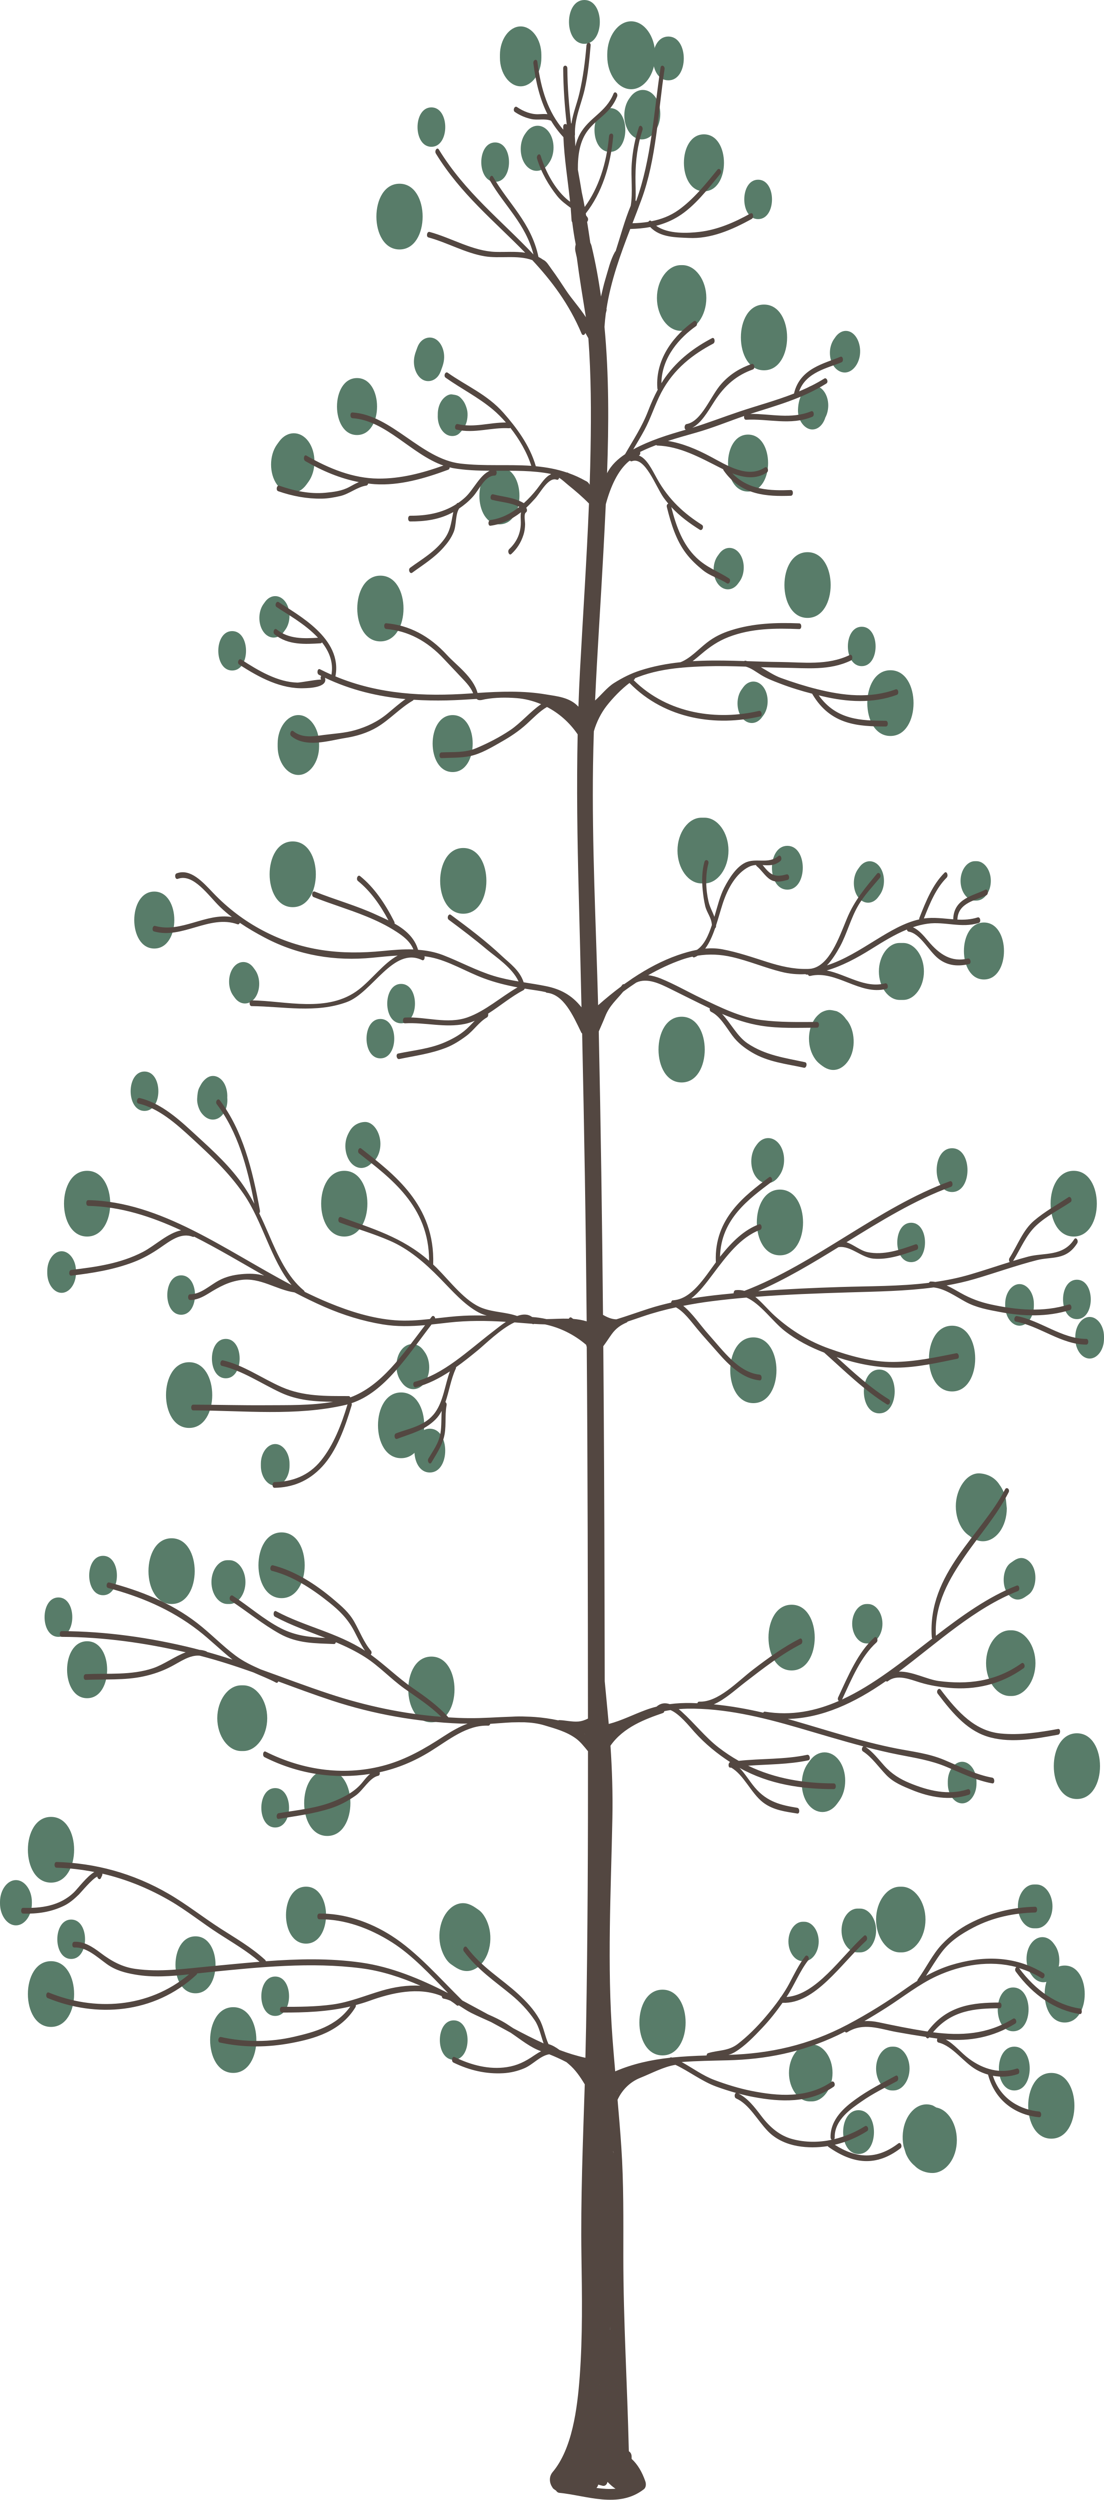 <?xml version="1.0" encoding="UTF-8"?> <svg xmlns="http://www.w3.org/2000/svg" id="_Слой_1" viewBox="0 0 346.33 783.71"><defs><style>.cls-1{fill:#534741;}.cls-2{fill:#587c69;}</style></defs><g><path class="cls-2" d="m125.33,78.2c9.67,0,9.67-20.61,0-20.61s-9.67,20.61,0,20.61h0Z"></path><path class="cls-2" d="m119.33,201.06c9.67,0,9.67-20.61,0-20.61s-9.67,20.61,0,20.61h0Z"></path><path class="cls-2" d="m253.33,193.7c9.67,0,9.67-20.61,0-20.61s-9.67,20.61,0,20.61h0Z"></path><path class="cls-2" d="m279.33,230.71c9.67,0,9.67-20.61,0-20.61s-9.67,20.61,0,20.61h0Z"></path><path class="cls-2" d="m91.83,284.37c9.67,0,9.67-20.61,0-20.61s-9.67,20.61,0,20.61h0Z"></path><path class="cls-2" d="m108,387.62c9.67,0,9.67-20.61,0-20.61s-9.67,20.61,0,20.61h0Z"></path><path class="cls-2" d="m125.83,457.1c9.67,0,9.67-20.61,0-20.61s-9.67,20.61,0,20.61h0Z"></path><path class="cls-2" d="m298.67,436.18c9.67,0,9.67-20.61,0-20.61s-9.67,20.61,0,20.61h0Z"></path><path class="cls-2" d="m53.83,502.81c9.67,0,9.67-20.61,0-20.61s-9.67,20.61,0,20.61h0Z"></path><path class="cls-2" d="m16,590.15c9.67,0,9.67-20.61,0-20.61s-9.67,20.61,0,20.61h0Z"></path><path class="cls-2" d="m102.67,575.52c9.67,0,9.67-20.61,0-20.61s-9.67,20.61,0,20.61h0Z"></path><path class="cls-2" d="m282.33,612.02h.5c4.09,0,7.5-4.69,7.5-10.3s-3.41-10.3-7.5-10.3h-.5c-4.09,0-7.5,4.69-7.5,10.3s3.41,10.3,7.5,10.3h0Z"></path><path class="cls-2" d="m73.17,649.8c9.67,0,9.67-20.61,0-20.61s-9.67,20.61,0,20.61h0Z"></path><path class="cls-2" d="m16,635.38c9.67,0,9.67-20.61,0-20.61s-9.67,20.61,0,20.61h0Z"></path><path class="cls-2" d="m135.33,539.9c9.67,0,9.67-20.61,0-20.61s-9.67,20.61,0,20.61h0Z"></path><path class="cls-2" d="m337.83,563.94c9.67,0,9.67-20.61,0-20.61s-9.67,20.61,0,20.61h0Z"></path><path class="cls-2" d="m313.64,465.56c-1.53-2.51-4.02-3.56-6.3-3.7-4.09-.25-7.5,4.88-7.5,10.3,0,2.72.8,5.36,2.2,7.29s3.28,2.89,5.3,3.02c.05,0,.1,0,.15,0-.66-.12-1.33-.25-1.99-.37.1.01.19.04.28.08-.6-.35-1.19-.69-1.79-1.04.14.08.25.17.36.29-.51-.54-1.01-1.07-1.52-1.61.08.09.15.19.21.3,1.22,2,3.47,3.02,5.3,3.02,1.98,0,3.9-1.09,5.3-3.02s2.2-4.56,2.2-7.29l-.27-2.74c-.36-1.75-1-3.26-1.93-4.55h0Z"></path><path class="cls-2" d="m236.33,439.84c9.67,0,9.67-20.61,0-20.61s-9.67,20.61,0,20.61h0Z"></path><path class="cls-2" d="m244.67,393.51c9.67,0,9.67-20.61,0-20.61s-9.67,20.61,0,20.61h0Z"></path><path class="cls-2" d="m213.83,339.32c9.67,0,9.67-20.61,0-20.61s-9.67,20.61,0,20.61h0Z"></path><path class="cls-2" d="m221.03,256.32h-1c-4.09,0-7.5,4.69-7.5,10.3s3.41,10.3,7.5,10.3h1c4.09,0,7.5-4.69,7.5-10.3s-3.41-10.3-7.5-10.3h0Z"></path><path class="cls-2" d="m214.08,83.11h-.5c-4.09,0-7.5,4.69-7.5,10.3s3.41,10.3,7.5,10.3h.5c4.09,0,7.5-4.69,7.5-10.3s-3.41-10.3-7.5-10.3h0Z"></path><path class="cls-2" d="m190.5,16.98v.69c0,5.62,3.41,10.3,7.5,10.3s7.5-4.69,7.5-10.3v-.69c0-5.62-3.41-10.3-7.5-10.3s-7.5,4.69-7.5,10.3h0Z"></path><path class="cls-2" d="m239.67,116.08c9.67,0,9.67-20.61,0-20.61s-9.67,20.61,0,20.61h0Z"></path><path class="cls-2" d="m27.33,387.62c9.67,0,9.67-20.61,0-20.61s-9.67,20.61,0,20.61h0Z"></path><path class="cls-2" d="m336.83,387.62c9.67,0,9.67-20.61,0-20.61s-9.67,20.61,0,20.61h0Z"></path><path class="cls-2" d="m316.83,531.65h.5c4.09,0,7.5-4.69,7.5-10.3s-3.41-10.3-7.5-10.3h-.5c-4.09,0-7.5,4.69-7.5,10.3s3.41,10.3,7.5,10.3h0Z"></path><path class="cls-2" d="m248.33,523.64c9.67,0,9.67-20.61,0-20.61s-9.67,20.61,0,20.61h0Z"></path><path class="cls-2" d="m207.83,644.31c9.67,0,9.67-20.61,0-20.61s-9.67,20.61,0,20.61h0Z"></path><path class="cls-2" d="m150.12,598.67c-.33-.23-.67-.46-1-.69-1.85-1.27-3.74-1.81-5.78-1.04-1.87.71-3.5,2.43-4.48,4.74-1.01,2.38-1.29,5.28-.76,7.94.49,2.43,1.76,5,3.45,6.16.33.23.67.46,1,.69,1.85,1.27,3.74,1.81,5.78,1.04,1.87-.71,3.5-2.43,4.48-4.74,1.01-2.38,1.29-5.28.76-7.94-.49-2.43-1.76-5-3.45-6.16h0Z"></path><path class="cls-2" d="m286.88,678.85c1.56,1.65,3.86,2.38,5.79,2.32,4.09-.12,7.5-4.6,7.5-10.3s-3.41-10.42-7.5-10.3c-.21,0-.42,0-.63-.05.66.12,1.33.25,1.99.37-.2-.05-.39-.12-.58-.22l1.79,1.04c-.29-.17-.54-.39-.79-.65l-1.79-1.04c-1.33-.49-2.66-.49-3.99,0-1.87.71-3.5,2.43-4.48,4.74-1.01,2.38-1.29,5.28-.76,7.94.25.82.5,1.64.76,2.46.67,1.55,1.56,2.78,2.69,3.7h0Z"></path><path class="cls-2" d="m329.8,670.41c9.67,0,9.67-20.61,0-20.61s-9.67,20.61,0,20.61h0Z"></path><path class="cls-2" d="m76.33,528.3h-.67c-4.09,0-7.5,4.69-7.5,10.3s3.41,10.3,7.5,10.3h.67c4.09,0,7.5-4.69,7.5-10.3s-3.41-10.3-7.5-10.3h0Z"></path><path class="cls-2" d="m88.33,500.97c9.67,0,9.67-20.61,0-20.61s-9.67,20.61,0,20.61h0Z"></path><path class="cls-2" d="m59.33,447.62c9.67,0,9.67-20.61,0-20.61s-9.67,20.61,0,20.61h0Z"></path><path class="cls-2" d="m145.33,286.43c9.67,0,9.67-20.61,0-20.61s-9.67,20.61,0,20.61h0Z"></path><path class="cls-2" d="m142,242.02c8.38,0,8.38-17.86,0-17.86s-8.38,17.86,0,17.86h0Z"></path><path class="cls-2" d="m48.4,297.34c8.38,0,8.38-17.86,0-17.86s-8.38,17.86,0,17.86h0Z"></path><path class="cls-2" d="m119.33,331.77c5.8,0,5.8-12.36,0-12.36s-5.8,12.36,0,12.36h0Z"></path><path class="cls-2" d="m264.61,318.79c-.32-.23-.66-.44-.96-.74.44.47.88.93,1.32,1.4-.02-.03-.05-.05-.07-.09l1.02,1.81s-.01-.02-.02-.04c.22.71.44,1.42.66,2.13,0-.01,0-.02,0-.03v4.75s0-.02,0-.03c-1,1.78-1.99,3.56-2.99,5.34,0,0,.01-.01.02-.02l-1.55.9h.04c-.58.09-1.15.2-1.73.31.07,0,.14,0,.21.01l-1.73-.32s.07.01.11.02c.58.11,1.15.21,1.73.32,1.17,0,2.27-.41,3.28-1.22,1.45-1.17,2.54-3.1,2.99-5.34.46-2.3.22-4.82-.66-6.88l-1.02-1.81c-.81-1.11-1.77-1.87-2.87-2.3-.66-.13-1.33-.32-2-.36-.99-.05-2.56.46-3.39,1.26-.98.79-1.75,1.86-2.33,3.2-.58,1.37-.89,2.94-.89,4.53,0,2.41.71,4.67,1.93,6.38.71,1,1.48,1.6,2.34,2.22,1.57,1.13,3.27,1.56,5.01.9,1.62-.61,3.03-2.11,3.88-4.1,1.73-4.05.8-9.96-2.33-12.22h0Z"></path><path class="cls-2" d="m283.33,313.45h.01c3.54,0,6.5-4.06,6.5-8.93s-2.96-8.93-6.5-8.93h-1.13c-3.54,0-6.5,4.06-6.5,8.93s2.96,8.93,6.5,8.93h.45c3.54,0,6.5-4.06,6.5-8.93s-2.96-8.93-6.5-8.93h-.45c-3.54,0-6.5,4.06-6.5,8.93s2.96,8.93,6.5,8.93h1.13c3.54,0,6.5-4.06,6.5-8.93s-2.96-8.93-6.5-8.93h-.01c-3.54,0-6.5,4.06-6.5,8.93s2.96,8.93,6.5,8.93h0Z"></path><path class="cls-2" d="m308.67,307.04c8.38,0,8.38-17.86,0-17.86s-8.38,17.86,0,17.86h0Z"></path><path class="cls-2" d="m100.1,234v-.92c0-4.87-2.96-8.93-6.5-8.93s-6.5,4.06-6.5,8.93v.92c0,4.87,2.96,8.93,6.5,8.93s6.5-4.06,6.5-8.93h0Z"></path><path class="cls-2" d="m96.1,151.94c.22-.31.44-.61.67-.92,2.5-3.44,2.5-9.19,0-12.63s-6.69-3.44-9.19,0c-.22.31-.44.61-.67.92-2.5,3.44-2.5,9.19,0,12.63,2.5,3.44,6.69,3.44,9.19,0h0Z"></path><path class="cls-2" d="m156.67,164.37c8.38,0,8.38-17.86,0-17.86s-8.38,17.86,0,17.86h0Z"></path><path class="cls-2" d="m112,136.37c8.38,0,8.38-17.86,0-17.86s-8.38,17.86,0,17.86h0Z"></path><path class="cls-2" d="m234.67,154.09c8.38,0,8.38-17.86,0-17.86s-8.38,17.86,0,17.86h0Z"></path><path class="cls-2" d="m220.83,59.97c8.38,0,8.38-17.86,0-17.86s-8.38,17.86,0,17.86h0Z"></path><path class="cls-2" d="m156.83,17.21v.92c0,4.87,2.96,8.93,6.5,8.93s6.5-4.06,6.5-8.93v-.92c0-4.87-2.96-8.93-6.5-8.93s-6.5,4.06-6.5,8.93h0Z"></path><path class="cls-2" d="m61.33,624.84c8.38,0,8.38-17.86,0-17.86s-8.38,17.86,0,17.86h0Z"></path><path class="cls-2" d="m96,609.27c8.38,0,8.38-17.86,0-17.86s-8.38,17.86,0,17.86h0Z"></path><path class="cls-2" d="m27.33,532.34c8.38,0,8.38-17.86,0-17.86s-8.38,17.86,0,17.86h0Z"></path><path class="cls-2" d="m262.6,565.44c.22-.31.44-.61.67-.92,2.5-3.44,2.5-9.19,0-12.63s-6.69-3.44-9.19,0c-.22.31-.44.61-.67.92-2.5,3.44-2.5,9.19,0,12.63,2.5,3.44,6.69,3.44,9.19,0h0Z"></path><path class="cls-2" d="m254,658.73h.67c3.54,0,6.5-4.06,6.5-8.93s-2.96-8.93-6.5-8.93h-.67c-3.54,0-6.5,4.06-6.5,8.93s2.96,8.93,6.5,8.93h0Z"></path><path class="cls-2" d="m334,634c8.38,0,8.38-17.86,0-17.86s-8.38,17.86,0,17.86h0Z"></path><path class="cls-2" d="m252.15,122.7c-1.22,1.41-1.75,3.63-1.82,5.75-.11,3.37,2.13,6.18,4.5,6.18,2.54,0,4.39-2.82,4.5-6.18,0-.07,0-.14,0-.21-.05.55-.11,1.1-.16,1.64,0-.13.03-.26.06-.38l-.45,1.48c.06-.19.12-.34.21-.5-.23.42-.47.83-.7,1.25.07-.11.14-.2.22-.28.87-1.01,1.32-2.86,1.32-4.37,0-1.63-.48-3.22-1.32-4.37s-1.99-1.81-3.18-1.81c-1.28,0-2.24.72-3.18,1.81h0Z"></path><path class="cls-2" d="m144.1,135.85c.9-.94,1.19-1.27,1.86-2.5.68-1.26.92-3.53.54-4.97-.45-1.7-1.01-2.73-2.09-3.77-.79-.77-1.65-.82-2.58-.97-1.12-.18-2.42.77-3.18,1.81-.84,1.15-1.32,2.74-1.32,4.37s.48,3.22,1.32,4.37c.3.32.61.64.91.97.7.56,1.46.84,2.27.84.05,0,.1.02.14.02-.4-.07-.8-.15-1.2-.22.03.01.07.03.1.04-.36-.21-.72-.42-1.07-.62.02.02.04.04.06.06-.69-1.23-1.38-2.46-2.07-3.69,0,.03.01.05.02.08v-3.29l-.02.09c.15-.49.3-.98.45-1.48-.02.04-.04.08-.06.11.23-.42.47-.83.7-1.25-.03.04-.07.09-.1.13.3-.32.61-.64.91-.97-.05.05-.1.1-.14.15-.3.32-.61.64-.91.97-.56.77-.94,1.68-1.16,2.73-.32,1.6-.16,3.34.45,4.76.59,1.38,1.56,2.42,2.69,2.84,1.05.4,2.56.32,3.47-.62h0Z"></path><path class="cls-2" d="m155.33,57.01c5.8,0,5.8-12.36,0-12.36s-5.8,12.36,0,12.36h0Z"></path><path class="cls-2" d="m135.33,46.02c5.8,0,5.8-12.36,0-12.36s-5.8,12.36,0,12.36h0Z"></path><path class="cls-2" d="m239.02,224.86c.17-.23.33-.46.5-.69,1.73-2.38,1.73-6.36,0-8.74s-4.63-2.38-6.36,0c-.17.23-.33.46-.5.69-1.73,2.38-1.73,6.36,0,8.74s4.63,2.38,6.36,0h0Z"></path><path class="cls-2" d="m269.65,271.76c-.17.23-.33.46-.5.69-1.73,2.38-1.73,6.36,0,8.74,1.73,2.38,4.63,2.38,6.36,0,.17-.23.33-.46.5-.69,1.73-2.38,1.73-6.36,0-8.74-1.73-2.38-4.63-2.38-6.36,0h0Z"></path><path class="cls-2" d="m305.83,282.31h.5c2.45,0,4.5-2.81,4.5-6.18s-2.05-6.18-4.5-6.18h-.5c-2.45,0-4.5,2.81-4.5,6.18s2.05,6.18,4.5,6.18h0Z"></path><path class="cls-2" d="m81.83,458.84v.69c0,3.37,2.05,6.18,4.5,6.18s4.5-2.81,4.5-6.18v-.69c0-3.37-2.05-6.18-4.5-6.18s-4.5,2.81-4.5,6.18h0Z"></path><path class="cls-2" d="m63.65,339.07c-.44.52-.75,1.17-1.1,1.81-.54.99-.62,2.31-.7,3.47-.12,1.55.56,3.54,1.37,4.57.71.9,1.47,1.54,2.42,1.86,2.38.79,4.87-1,5.54-4.32.64-3.17-.76-6.81-3.14-7.6-.09-.02-.18-.06-.27-.11l1.07.62s-.06-.05-.09-.07c.3.32.61.64.91.97-.02-.03-.04-.06-.07-.08.23.42.47.83.7,1.25-.01-.03-.03-.06-.04-.09.15.49.3.98.45,1.48,0-.03-.01-.07-.02-.1.05.55.11,1.1.16,1.64,0-.04,0-.07,0-.11-.05.55-.11,1.1-.16,1.64.01-.04.02-.08.03-.12-.15.49-.3.98-.45,1.48.03-.09.07-.18.12-.26-.23.42-.47.83-.7,1.25.1-.15.21-.29.32-.43,1.86-2.2,1.64-6.49,0-8.74-.84-1.15-1.99-1.81-3.18-1.81-1.26,0-2.25.71-3.18,1.81h0Z"></path><path class="cls-2" d="m285.83,395.65c5.8,0,5.8-12.36,0-12.36s-5.8,12.36,0,12.36h0Z"></path><path class="cls-2" d="m337.83,413.51c5.8,0,5.8-12.36,0-12.36s-5.8,12.36,0,12.36h0Z"></path><path class="cls-2" d="m32.33,500.06c5.8,0,5.8-12.36,0-12.36s-5.8,12.36,0,12.36h0Z"></path><path class="cls-2" d="m86.33,572.87c5.8,0,5.8-12.36,0-12.36s-5.8,12.36,0,12.36h0Z"></path><path class="cls-2" d="m22.33,614.08c5.8,0,5.8-12.36,0-12.36s-5.8,12.36,0,12.36h0Z"></path><path class="cls-2" d="m142.33,645.68c5.8,0,5.8-12.36,0-12.36s-5.8,12.36,0,12.36h0Z"></path><path class="cls-2" d="m251.83,614.77h.5c2.45,0,4.5-2.81,4.5-6.18s-2.05-6.18-4.5-6.18h-.5c-2.45,0-4.5,2.81-4.5,6.18s2.05,6.18,4.5,6.18h0Z"></path><path class="cls-2" d="m306.33,559.13v-.69c0-3.37-2.05-6.18-4.5-6.18s-4.5,2.81-4.5,6.18v.69c0,3.37,2.05,6.18,4.5,6.18s4.5-2.81,4.5-6.18h0Z"></path><path class="cls-2" d="m271.83,515.17h.5c2.45,0,4.5-2.81,4.5-6.18s-2.05-6.18-4.5-6.18h-.5c-2.45,0-4.5,2.81-4.5,6.18s2.05,6.18,4.5,6.18h0Z"></path><path class="cls-2" d="m318.06,489.22c-.33.23-.67.46-1,.69-2.19,1.51-2.79,5.7-1.61,8.46.59,1.38,1.56,2.42,2.69,2.84,1.22.46,2.36.14,3.47-.62.33-.23.67-.46,1-.69,2.19-1.51,2.79-5.7,1.61-8.46-.59-1.38-1.56-2.42-2.69-2.84-1.22-.46-2.36-.14-3.47.62h0Z"></path><path class="cls-2" d="m56.83,412.14c5.8,0,5.8-12.36,0-12.36s-5.8,12.36,0,12.36h0Z"></path><path class="cls-2" d="m125.83,320.78c5.8,0,5.8-12.36,0-12.36s-5.8,12.36,0,12.36h0Z"></path><path class="cls-2" d="m80.02,304.04c-.17-.23-.33-.46-.5-.69-1.73-2.38-4.63-2.38-6.36,0s-1.73,6.36,0,8.74c.17.23.33.46.5.69,1.73,2.38,4.63,2.38,6.36,0s1.73-6.36,0-8.74h0Z"></path><path class="cls-2" d="m89.02,198.08c.17-.23.33-.46.5-.69,1.73-2.38,1.73-6.36,0-8.74s-4.63-2.38-6.36,0c-.17.23-.33.46-.5.69-1.73,2.38-1.73,6.36,0,8.74s4.63,2.38,6.36,0h0Z"></path><path class="cls-2" d="m72.83,210.19c5.8,0,5.8-12.36,0-12.36s-5.8,12.36,0,12.36h0Z"></path><path class="cls-2" d="m270.33,208.82c5.8,0,5.8-12.36,0-12.36s-5.8,12.36,0,12.36h0Z"></path><path class="cls-2" d="m231.52,182.96c.17-.23.33-.46.5-.69,1.73-2.38,1.73-6.36,0-8.74s-4.63-2.38-6.36,0c-.17.23-.33.46-.5.69-1.73,2.38-1.73,6.36,0,8.74s4.63,2.38,6.36,0h0Z"></path><path class="cls-2" d="m130.95,108.84c-.17.46-.33.92-.5,1.37-.55,1.52-.79,3.08-.45,4.76.31,1.55,1.06,2.89,2.07,3.69,2.01,1.62,5.06.79,6.16-2.22.17-.46.33-.92.5-1.37.55-1.52.79-3.08.45-4.76-.31-1.55-1.06-2.89-2.07-3.69-2.01-1.62-5.06-.79-6.16,2.22h0Z"></path><path class="cls-2" d="m264.83,116.77c2.74.15,5.11-3.11,5-6.87-.1-3.37-1.97-6.18-4.5-6.18-2.38,0-4.6,2.81-4.5,6.18.01.11,0,.22,0,.33.05-.55.11-1.1.16-1.64-.01.04-.02.08-.03.13l.45-1.48s-.04.07-.05.1l1.61-2.22s-.05.05-.07.07l1.07-.62s-.06.03-.09.05c.4-.07.8-.15,1.2-.22-.08.02-.16.03-.24.01-2.45-.13-4.5,2.91-4.5,6.18,0,3.47,2.05,6.05,4.5,6.18h0Z"></path><path class="cls-2" d="m237.83,68.69c5.8,0,5.8-12.36,0-12.36s-5.8,12.36,0,12.36h0Z"></path><path class="cls-2" d="m86.33,631.94c5.8,0,5.8-12.36,0-12.36s-5.8,12.36,0,12.36h0Z"></path><path class="cls-2" d="m18.33,513.11c5.8,0,5.8-12.36,0-12.36s-5.8,12.36,0,12.36h0Z"></path><path class="cls-2" d="m70.83,432.06c5.8,0,5.8-12.36,0-12.36s-5.8,12.36,0,12.36h0Z"></path><path class="cls-2" d="m14.83,398.4v.69c0,3.37,2.05,6.18,4.5,6.18s4.5-2.81,4.5-6.18v-.69c0-3.37-2.05-6.18-4.5-6.18s-4.5,2.81-4.5,6.18h0Z"></path><path class="cls-2" d="m45.33,348.25c5.8,0,5.8-12.36,0-12.36s-5.8,12.36,0,12.36h0Z"></path><path class="cls-2" d="m324.33,409.39v-.69c0-3.37-2.05-6.18-4.5-6.18s-4.5,2.81-4.5,6.18v.69c0,3.37,2.05,6.18,4.5,6.18s4.5-2.81,4.5-6.18h0Z"></path><path class="cls-2" d="m337.33,419v.69c0,3.37,2.05,6.18,4.5,6.18s4.5-2.81,4.5-6.18v-.69c0-3.37-2.05-6.18-4.5-6.18s-4.5,2.81-4.5,6.18h0Z"></path><path class="cls-2" d="m275.83,443.05c6.45,0,6.45-13.74,0-13.74s-6.45,13.74,0,13.74h0Z"></path><path class="cls-2" d="m134.83,461.59c6.45,0,6.45-13.74,0-13.74s-6.45,13.74,0,13.74h0Z"></path><path class="cls-2" d="m116.87,364.1c.06-.11.13-.21.21-.3l-1.01,1.07c.12-.12.23-.21.36-.29-.4.23-.8.46-1.19.69.09-.04.18-.07.28-.08-.44.08-.89.16-1.33.25.05,0,.1,0,.15,0,2.72-.17,5-3,5-6.87,0-3.62-2.28-7.04-5-6.87-1.67.1-3.43.88-4.54,2.7-.88,1.45-1.46,2.91-1.46,4.86,0,1.81.53,3.57,1.46,4.86.93,1.28,2.21,2.01,3.54,2.01,1.22,0,2.72-.68,3.54-2.01h0Z"></path><path class="cls-2" d="m269.83,612.02h.01c2.73,0,5-3.12,5-6.87s-2.27-6.87-5-6.87h-.85c-2.73,0-5,3.12-5,6.87s2.27,6.87,5,6.87h.34c2.73,0,5-3.12,5-6.87s-2.27-6.87-5-6.87h-.34c-2.73,0-5,3.12-5,6.87s2.27,6.87,5,6.87h.85c2.73,0,5-3.12,5-6.87s-2.27-6.87-5-6.87h-.01c-2.73,0-5,3.12-5,6.87s2.27,6.87,5,6.87h0Z"></path><path class="cls-2" d="m324.33,590.73h-.01c-2.73,0-5,3.12-5,6.87s2.27,6.87,5,6.87h.85c2.73,0,5-3.12,5-6.87s-2.27-6.87-5-6.87h-.34c-2.73,0-5,3.12-5,6.87s2.27,6.87,5,6.87h.34c2.73,0,5-3.12,5-6.87s-2.27-6.87-5-6.87h-.85c-2.73,0-5,3.12-5,6.87s2.27,6.87,5,6.87h.01c2.73,0,5-3.12,5-6.87s-2.27-6.87-5-6.87h0Z"></path><path class="cls-2" d="m317.83,636.75c6.45,0,6.45-13.74,0-13.74s-6.45,13.74,0,13.74h0Z"></path><path class="cls-2" d="m279.83,655.3h.5c2.73,0,5-3.12,5-6.87s-2.27-6.87-5-6.87h-.5c-2.73,0-5,3.12-5,6.87s2.27,6.87,5,6.87h0Z"></path><path class="cls-2" d="m318.19,655.3c6.45,0,6.45-13.74,0-13.74s-6.45,13.74,0,13.74h0Z"></path><path class="cls-2" d="m269.33,675.22c6.45,0,6.45-13.74,0-13.74s-6.45,13.74,0,13.74h0Z"></path><path class="cls-2" d="m330.87,609.68l-.33-.46c-1.93-2.65-5.14-2.65-7.07,0s-1.93,7.07,0,9.71l.33.46c1.93,2.65,5.14,2.65,7.07,0s1.93-7.07,0-9.71h0Z"></path><path class="cls-2" d="m10,596.68v-.46c0-3.74-2.27-6.87-5-6.87s-5,3.12-5,6.87v.46c0,3.74,2.27,6.87,5,6.87s5-3.12,5-6.87h0Z"></path><path class="cls-2" d="m72,489.07h-.67c-2.73,0-5,3.12-5,6.87s2.27,6.87,5,6.87h.67c2.73,0,5-3.12,5-6.87s-2.27-6.87-5-6.87h0Z"></path><path class="cls-2" d="m125.8,433.02l.33.46c1.93,2.65,5.14,2.65,7.07,0s1.93-7.07,0-9.71l-.33-.46c-1.93-2.65-5.14-2.65-7.07,0s-1.93,7.07,0,9.71h0Z"></path><path class="cls-2" d="m298.67,373.67c6.45,0,6.45-13.74,0-13.74s-6.45,13.74,0,13.74h0Z"></path><path class="cls-2" d="m237.46,358.74c-.11.15-.22.31-.33.46-1.93,2.65-1.93,7.07,0,9.71,1.93,2.65,5.14,2.65,7.07,0l.33-.46c1.93-2.65,1.93-7.07,0-9.71-1.93-2.65-5.14-2.65-7.07,0h0Z"></path><path class="cls-2" d="m247,278.88c6.45,0,6.45-13.74,0-13.74s-6.45,13.74,0,13.74h0Z"></path><path class="cls-2" d="m171.87,51.57c.11-.15.22-.31.33-.46,1.93-2.65,1.93-7.07,0-9.71-1.93-2.65-5.14-2.65-7.07,0-.11.15-.22.31-.33.46-1.93,2.65-1.93,7.07,0,9.71,1.93,2.65,5.14,2.65,7.07,0h0Z"></path><path class="cls-2" d="m183.33,13.74c6.45,0,6.45-13.74,0-13.74s-6.45,13.74,0,13.74h0Z"></path><path class="cls-2" d="m191.33,47.62c6.45,0,6.45-13.74,0-13.74s-6.45,13.74,0,13.74h0Z"></path><path class="cls-2" d="m209.67,25.19c6.45,0,6.45-13.74,0-13.74s-6.45,13.74,0,13.74h0Z"></path><path class="cls-2" d="m205.22,41.52l.33-.46c2.12-2.91,2.12-7.77,0-10.69-2.12-2.91-5.66-2.91-7.78,0l-.33.46c-2.12,2.91-2.12,7.77,0,10.69,2.12,2.91,5.66,2.91,7.78,0h0Z"></path></g><g><path class="cls-1" d="m340.77,419.71c-7.65-.02-14.29-5.72-21.75-7.16-.82-.16-1.18,1.57-.35,1.73,7.58,1.46,14.32,7.2,22.1,7.22.84,0,.84-1.8,0-1.8Z"></path><path class="cls-1" d="m338.8,629.63c-7.29-1.13-13.88-5.61-19.09-12.67,2.4.72,4.74,1.73,6.98,3.11.76.47,1.43-1.08.66-1.55-9.13-5.63-19.37-5.48-29-2.53-2.7.83-5.31,2-7.87,3.39,1.63-2.48,3.16-5.08,4.91-7.4,2.73-3.62,6.5-5.94,10-7.77,6.13-3.2,12.8-4.53,19.33-4.7.84-.02.84-1.82,0-1.8-7.04.17-14.03,1.81-20.62,5.25-3.11,1.62-6.05,3.82-8.68,6.61-2.87,3.05-4.93,7.37-7.48,10.88-.11.15-.16.32-.17.49-1.09.68-2.17,1.4-3.24,2.16-6.07,4.33-12.31,8.21-18.7,11.58-12.18,6.42-24.33,9.07-37.32,9.46.7-.21,1.39-.48,2.08-.9,3.1-1.87,5.86-4.74,8.53-7.56,2.27-2.39,4.37-5.04,6.36-7.86,10.23.43,18.36-12.25,26.23-19.45.7-.64.04-2.2-.66-1.55-7.31,6.68-15,18.52-24.31,19.18,2.43-3.66,4.14-8.08,6.78-11.47.62-.79-.31-2.06-.93-1.27-1.97,2.53-3.44,5.59-5.02,8.57-.8,1.5-1.7,2.9-2.64,4.26-.15.08-.25.25-.3.44-1.45,2.05-3.01,3.99-4.57,5.82-2.66,3.12-5.58,6.02-8.64,8.38-2.97,2.28-6.11,1.88-9.29,2.87-.31.1-.45.4-.47.73-3.64.11-7.27.28-10.88.65-.03-.01-.05-.03-.08-.04-.21-.08-.39-.03-.52.1-5.81.64-11.57,1.85-17.19,4.27-.3-3.4-.58-6.81-.84-10.22-1.72-23.06-.5-46.07-.04-69.17.15-7.64-.09-15.16-.6-22.69,4.05-5.85,11.03-8.38,16.46-10.25.26-.09.39-.33.44-.59.65-.13,1.29-.24,1.94-.33,2.8,1.19,5.77,4.94,7.47,6.84,3.42,3.81,7.24,6.88,11.22,9.46-.69.29-.66,1.86.13,1.74.06,0,.11-.01.17-.02,3.96,2.21,6.27,8.02,10.01,10.91,3.23,2.49,7.15,2.91,10.76,3.5.84.14.83-1.66,0-1.8-4.92-.8-9.43-1.76-13.3-6.35-1.72-2.04-3.08-4.38-4.82-6.17,9.35,5.23,19.55,6.66,29.58,6.67.84,0,.84-1.8,0-1.8-9.23-.02-18.31-1.43-26.87-5.54,6.3-.46,12.62-.37,18.87-1.69.83-.18.48-1.91-.35-1.73-7.11,1.5-14.32,1.12-21.48,1.89-2.14-1.2-4.24-2.59-6.31-4.18-4.16-3.21-7.6-7.64-11.56-11.22-.31-.28-.63-.55-.96-.81.89-.07,1.78-.12,2.69-.14,11.68-.18,23.28,2.63,34.66,5.93,6.86,1.99,13.7,4.08,20.58,5.89-.46.26-.69,1.21-.12,1.58,2.79,1.79,4.89,4.89,7.32,7.41,2.27,2.35,5.22,3.5,7.9,4.61,5.73,2.37,12.12,3.53,18,1.56.82-.28.47-2.01-.35-1.73-6.04,2.03-12.39.47-18.25-1.95-2.93-1.21-5.59-2.8-7.98-5.47-1.89-2.11-3.57-4.31-5.76-5.8,3.45.89,6.9,1.72,10.38,2.4,5.08,1,10.01,1.75,14.94,3.81,4.77,1.99,9.4,4.29,14.37,5.18.84.15.82-1.65,0-1.8-5.21-.93-10.11-3.48-15.11-5.57-4.93-2.06-9.97-2.59-15.05-3.59-10.69-2.11-21.21-5.55-31.77-8.61-.75-.22-1.5-.42-2.25-.63,10.84-.26,21.04-5.06,30.81-11.87.18.16.41.22.65.02,2.9-2.31,7.02-.5,10.06.42,3.04.92,6.07,1.41,9.18,1.69,8.05.71,16.1-1.01,23.29-6.16.75-.54.09-2.09-.66-1.55-8.11,5.81-17.05,6.72-26.02,5.54-3.63-.48-8.33-3.08-12.43-2.93,12.2-9.15,23.81-19.94,37.31-25.24.81-.32.47-2.05-.35-1.73-8.93,3.5-17.2,9.46-25.36,15.73-.53-9.99,4.39-18.12,9.11-24.97,4.57-6.64,9.86-12.49,13.72-20,.49-.95-.65-1.85-1.13-.91-7.32,14.23-24.36,26.26-22.99,46.3.01.19.07.34.14.46-9.29,7.17-18.45,14.59-28.27,19.1,3.07-6.6,5.92-13.48,10.79-17.89.7-.63.05-2.19-.66-1.55-5.13,4.64-8.12,11.81-11.36,18.75-.22.47-.07.92.2,1.15-7.26,3.17-14.88,4.72-23.19,3.35-.25-.04-.42.1-.52.32-5.14-1.19-10.31-2.11-15.51-2.61,3.52-1.52,6.78-4.57,9.94-7,5.66-4.36,11.29-8.73,17.39-11.86.78-.4.44-2.14-.35-1.73-5.11,2.62-9.92,6.06-14.68,9.71-5.01,3.85-10.93,10.29-16.88,10.03-.3-.01-.49.21-.58.51-.64-.03-1.28-.07-1.92-.08-2.29-.04-4.52.06-6.74.35-1.42-.47-2.85-.36-4.12.78-1.11.28-2.22.62-3.34,1.03-3.91,1.43-7.71,3.39-11.67,4.41-.11-1.27-.23-2.54-.35-3.81-.31-3.2-.62-6.4-.91-9.6-.02-9.56-.05-19.11-.07-28.66-.05-25.45-.17-50.9-.38-76.35.92-1.2,1.74-2.53,2.64-3.77,1.34-1.86,2.9-2.9,4.7-3.66.14-.06.23-.17.3-.29,1.56-.51,3.12-1.05,4.67-1.58,3.49-1.19,6.97-2.12,10.48-2.88,2.54,1.4,4.61,4.26,6.63,6.71,2.06,2.5,4.23,4.82,6.33,7.24,3.92,4.51,8.06,8.4,13.29,8.95.84.09.84-1.71,0-1.8-6.58-.69-11.26-7.28-16.11-12.72-2.49-2.79-4.97-6.51-7.85-8.85,3.02-.59,6.05-1.09,9.12-1.47,3.56-.45,7.13-.82,10.71-1.12,4.34,1.84,8.23,7.53,12,10.46,3.89,3.03,8.1,5.14,12.39,6.8.01.01.01.02.03.03,6.43,5.74,12.61,11.84,19.63,16.18.76.47,1.43-1.08.66-1.55-5.85-3.62-11.11-8.45-16.42-13.28.15.05.29.1.44.15,6.07,1.97,12.16,3.22,18.4,3.18,6.38-.04,12.73-1.52,19.02-2.79.83-.17.48-1.9-.35-1.73-6.56,1.32-13.11,2.69-19.75,2.73-6.8.04-13.52-1.85-20.08-4.18-6.07-2.15-11.78-5.5-17.03-10.22-2.15-1.93-4.06-4.31-6.16-6,9.73-.75,19.48-1.1,29.22-1.4,8.98-.28,17.87-.38,26.71-1.56,3.49.37,6.76,2.73,9.98,4.49,3.43,1.88,7.17,2.53,10.81,3.21,7.28,1.37,14.79,1.63,21.99-.62.82-.26.47-1.99-.35-1.73-8.05,2.51-16.42,1.73-24.5-.03-3.33-.73-6.36-1.84-9.47-3.6-1.45-.82-2.89-1.67-4.37-2.34,2.95-.52,5.9-1.17,8.85-2.04,6.5-1.91,12.92-4.22,19.45-5.89,4.7-1.2,9.16.19,12.64-5.27.55-.87-.37-2.15-.93-1.27-3.5,5.49-9.61,4.14-14.43,5.43-1.58.42-3.16.88-4.73,1.36,2.4-3.9,4.05-8.11,7.23-11.08,3.31-3.08,7.19-4.95,10.76-7.34.76-.51.09-2.06-.66-1.55-3.61,2.42-7.34,4.43-10.76,7.34-3.48,2.95-5.1,7.56-7.69,11.68-.27.43-.18.97.05,1.29-4.14,1.29-8.26,2.68-12.41,3.9-3.61,1.06-7.25,1.8-10.9,2.33-.49-.08-.98-.13-1.48-.13-.26,0-.43.17-.53.41-9.24,1.14-18.57,1.02-27.87,1.32-8.57.27-17.13.66-25.69,1.3,8.62-3.74,16.93-8.72,25.21-13.82.03,0,.05.01.08.01,3.64-.5,7.11,3.28,10.8,3.61,4.6.42,9.17-1.18,13.59-2.75.82-.29.47-2.02-.35-1.73-4.87,1.73-9.97,3.49-15.03,2.45-2.31-.48-4.37-2.36-6.62-3.11,10.72-6.63,21.45-13.25,32.8-17.38.82-.3.47-2.03-.35-1.73-22.33,8.13-42.25,25.87-64.49,34.36-.85-.25-1.76-.34-2.74-.23-.42.05-.63.53-.63.99-2.66.26-5.32.52-7.98.86-1.78.22-3.56.49-5.32.78,2.47-1.91,4.6-4.72,6.71-7.52,4.43-5.9,8.79-11.74,14.92-14.02.81-.3.47-2.04-.35-1.73-4.66,1.73-8.41,5.4-11.94,9.8-.1.13-.2.26-.3.39.26-11.9,9.27-18.24,16.02-23.38.74-.56.08-2.11-.66-1.55-7.46,5.67-17.21,12.82-16.68,26.4,0,.09.03.15.04.22-3.78,5.15-7.64,11.36-13.13,11.91-.05,0-.08.03-.12.05-.01,0-.02-.01-.03-.01-.43-.15-.72.25-.79.71-2.32.54-4.63,1.13-6.95,1.88-3.41,1.1-6.8,2.32-10.22,3.37-1.52-.04-2.83-.62-4.19-1.4-.27-29.61-.7-59.22-1.33-88.84.69-1.61,1.42-3.19,2.02-4.72,1.34-3.42,3.63-5.25,5.63-7.74,1.36-1,2.73-1.96,4.12-2.87,3.46-1.6,7.46.39,10.76,2.02,4.09,2.02,8.17,4.09,12.28,6.05-.07.42.04.92.43,1.1,2.75,1.32,4.63,4.69,6.64,7.42,1.75,2.37,3.87,3.93,6.1,5.27,5.13,3.08,10.91,3.64,16.38,4.84.83.18,1.18-1.55.35-1.73-6.16-1.35-12.41-2.11-18.09-5.95-3.16-2.14-5.23-6.31-7.95-9.2,4.01,1.71,8.06,3.05,12.27,3.72,5.8.92,11.69.63,17.51.61.84,0,.84-1.8,0-1.8-5.85.02-11.69.15-17.51-.61-6.5-.85-12.64-3.89-18.77-6.82-4.24-2.02-8.42-4.44-12.72-6.18-1.28-.51-2.61-.9-3.94-1.04,3.42-1.96,6.94-3.61,10.53-4.87,1.13-.4,2.25-.7,3.37-.95.14.2.34.31.6.21.36-.14.7-.32,1.03-.52,3.56-.57,7.11-.41,10.77.43,5.19,1.19,10.23,3.33,15.4,4.63,2.62.66,5.16.87,7.64.74.09.08.19.14.32.15.16.01.31,0,.46,0,.14.29.38.49.69.41,8.24-1.95,15.55,6.22,23.89,4.05.83-.22.48-1.95-.35-1.73-6.38,1.66-12.21-2.81-18.34-4.04,4.74-1.38,9.34-3.82,14-6.73,3.65-2.28,7.32-4.54,11.13-6.1.08.33.27.61.58.66,3.67.6,6.26,6.1,9.37,8.51,2.95,2.29,6.31,2.42,9.56,1.65.83-.2.48-1.93-.35-1.73-5.04,1.19-8.8-1.08-12.53-5.56-1.45-1.73-2.93-3.44-4.73-4.25,1.51-.51,3.04-.89,4.61-1.11,5.43-.75,10.62,1.49,16.05-.24.82-.26.47-2-.35-1.73-2.13.68-4.24.78-6.35.68.15-5.46,6.22-6.12,9.1-7.64.78-.41.44-2.15-.35-1.73-3.49,1.84-9.94,2.66-10.06,9.28-3.03-.23-6.07-.69-9.14-.27-.02,0-.05.01-.07.01,1.91-4.83,3.81-9.47,7.13-12.78.68-.67.02-2.23-.66-1.55-3.69,3.67-5.74,8.71-7.87,14.11-.07.18-.08.35-.07.51-4.74,1.05-9.26,3.78-13.61,6.45-5.03,3.1-9.96,6.24-15.33,7.96,1.56-1.62,2.92-3.75,4.12-5.95,2.16-3.99,3.35-8.75,5.62-12.67,1.94-3.37,4.55-6.02,6.88-8.84.63-.77-.29-2.03-.93-1.27-3.59,4.35-7.05,8.31-9.44,14.1-2.53,6.14-5.51,14.69-11.13,15.66-.28.03-.55.07-.83.08-.23,0-.46.03-.71.01,0,0,0,0,0,0-4.11.09-8.21-.88-12.23-2.15-4.74-1.5-9.41-3.13-14.24-4.02-1.76-.32-3.53-.36-5.3-.2,1.3-1.73,2.28-3.99,3.1-6.38.18-.13.32-.37.32-.75,0-.06-.01-.1-.01-.16.75-2.3,1.39-4.66,2.05-6.71,1.64-5.09,4.32-9.63,8.22-11.62.75-.38,1.5-.54,2.25-.59.05.14.12.28.25.38,1.49,1.21,2.57,3.09,4.14,4.12,1.75,1.15,3.71.67,5.53.17.83-.23.48-1.96-.35-1.73-1.94.54-3.67.81-5.44-.67-.75-.62-1.38-1.46-2.05-2.24,1.89.11,3.78.26,5.59-1.29.71-.61.06-2.17-.66-1.55-3.15,2.7-7.09.4-10.5,2.14-2.71,1.38-4.88,4.7-6.5,7.84-1.26,2.44-2.11,5.8-3.06,9.08-.56-1.58-1.41-2.98-1.83-4.76-.87-3.71-1.05-8.26-.05-11.94.29-1.09-.97-1.55-1.26-.48-.76,2.8-.82,5.87-.53,8.81.17,1.69.4,3.32.78,4.94.51,2.19,1.97,3.59,2.1,6-1.09,3.32-2.45,6.28-4.67,7.77-2.06.4-4.11,1-6.09,1.69-4.79,1.68-9.47,4.16-13.98,7.16-.22.13-.44.3-.65.45-.73.49-1.45.99-2.17,1.5-.19-.07-.4-.03-.58.23-.12.17-.25.33-.37.49-2.46,1.83-4.85,3.79-7.17,5.85-.66-25.02-1.96-50.16-1.6-75.17.05-3.57.15-7.13.26-10.69.86-3.03,2.35-5.85,3.99-7.96,1.94-2.49,4.66-5.31,7.19-7.2,11.31,11.56,27.46,13.65,40.99,10.48.83-.19.48-1.93-.35-1.73-12.87,3.01-28.45,1.14-39.34-9.65.03-.02.06-.04.09-.06.19-.12.3-.31.33-.52.29-.11.58-.23.86-.34,4.35-1.68,8.87-2.5,13.4-2.94.09.03.2.03.31-.01.01,0,.02-.01.04-.02,2.58-.24,5.16-.36,7.72-.44,4.14-.13,8.29-.03,12.44.11,1.71.47,3.17,1.62,4.76,2.6,1.89,1.16,3.92,1.92,5.91,2.68,3.33,1.29,6.75,2.33,10.16,3.21.02.04.03.09.05.13,5.79,9.79,14.54,10.11,23.04,10.15.84,0,.84-1.79,0-1.8-7.66-.04-15.5-.18-21.05-7.98.42.1.84.21,1.26.31,7.66,1.79,15.67,2.33,23.24-.45.81-.3.47-2.03-.35-1.73-8.07,2.97-16.54,1.96-24.66-.06-3.81-.95-7.6-2.16-11.34-3.51-2.14-.78-4.21-2.18-6.29-3.38,2.4.08,4.8.15,7.2.18,7.05.07,14.27.99,21.04-2.28.79-.38.45-2.12-.35-1.73-7.02,3.39-14.67,2.27-21.98,2.2-3.41-.03-6.81-.15-10.22-.26-.17-.04-.33-.1-.5-.14-.16-.03-.3.02-.41.11-4.41-.14-8.81-.24-13.22-.1-.99.03-1.98.08-2.97.14.91-.7,1.8-1.46,2.69-2.21,2.77-2.37,5.38-4.11,8.54-5.34,7.2-2.8,14.81-2.81,22.22-2.51.84.03.84-1.76,0-1.8-7.21-.28-14.36-.07-21.41,2.17-2.7.85-5.24,2.04-7.64,3.93-2.68,2.11-5.19,4.91-8.2,6.08-4.28.45-8.54,1.25-12.72,2.61-2.82.91-5.53,2.27-8.16,3.93-2.16,1.37-3.94,3.69-5.92,5.46.7-15.51,1.78-31,2.6-46.48.26-4.95.53-9.97.76-15.03,1.48-5.49,3.79-10.64,7.26-13.49.13-.03.24-.1.32-.21.14.2.34.31.6.21,4.14-1.57,7.48,7.95,9.96,11.43.47.65.96,1.27,1.46,1.87-.33.11-.59.5-.45,1.06,1.35,5.44,2.94,10.46,6,14.5,1.55,2.05,3.38,3.74,5.22,5.23,2.42,1.97,5.12,2.56,7.62,4.18.76.49,1.42-1.06.66-1.55-3.5-2.26-7.02-3.39-10.26-6.52-4.14-4-6.24-9.46-7.85-15.84,2.72,2.93,5.82,5.16,8.95,7.13.76.48,1.43-1.07.66-1.55-5.49-3.47-10.37-7.79-14.08-14.47-1.58-2.85-3.26-6.4-5.71-7.26.42-.15.53-.69.42-1.13.37-.18.74-.35,1.09-.51,1.31-.61,2.63-1.15,3.95-1.65.1.1.21.17.36.17,7.02.23,13.25,3.69,19.72,6.97.3.15.61.31.92.46.03.14.07.27.16.4,5.5,7.83,13.65,8.17,21.08,7.91.84-.03.84-1.83,0-1.8-6.32.23-13.23.11-18.38-5.24,3.61,1.4,7.42,2,10.86-.28.76-.5.1-2.05-.66-1.55-5.35,3.54-11.92-.68-17-3.39-4.35-2.32-8.77-4.19-13.37-4.93,2.95-.96,5.92-1.78,8.88-2.62,5.07-1.44,10-3.47,15.01-5.2-.12.53.07,1.21.59,1.18,7.01-.39,13.92,1.88,20.79-.93.81-.33.46-2.07-.35-1.73-6.32,2.59-12.67.76-19.1.82.04-.01.08-.03.13-.04,8.05-2.58,16.17-4.75,23.73-9.48.77-.48.1-2.03-.66-1.55-2.56,1.6-5.2,2.89-7.88,4.01,2.16-6.09,9.09-7.32,13.29-9.11.8-.34.46-2.08-.35-1.73-4.97,2.12-12.62,3.55-14.53,11.42,0,.03,0,.06,0,.09-5.67,2.23-11.51,3.77-17.24,5.7-4.93,1.65-9.75,3.52-14.69,5.04,2.84-1.49,4.86-5.03,6.87-8.17,3.38-5.28,7.19-8.34,12.13-10.1.82-.29.47-2.02-.35-1.73-3.52,1.25-6.64,3.02-9.48,6.17-3.45,3.82-6.2,11.85-10.96,12.67-.74.13-.82,1.56-.24,1.77-5.57,1.59-11.18,3.31-16.49,6.17,1.19-2,2.39-3.99,3.51-6.06,2-3.7,3.3-7.99,5.27-11.73,3.99-7.56,10.09-12.08,16.3-15.36.78-.41.44-2.15-.35-1.73-5.46,2.88-10.55,6.56-14.7,12.31-.42.59-.81,1.21-1.2,1.84.11-8.26,5.89-14.4,10.84-17.9.75-.53.09-2.08-.66-1.55-5.65,4-12.14,11.33-11.45,21,.01.18.06.32.13.44-1.13,2.1-2.13,4.35-3.01,6.65-1.93,5.03-4.71,9.17-7.25,13.6-2.16,1.43-4.3,3.32-5.64,5.96.55-15.29.61-30.8-.81-45.88.1-1.44.24-2.86.42-4.26.07-.28.13-.57.21-.84.06-.22.05-.4,0-.56,1.37-8.82,4.36-16.99,7.45-25.02,2.12-.05,4.21-.23,6.27-.61,3.15,3.37,8.34,3.23,12.08,3.42,6.83.35,13.51-2.5,19.77-5.97.77-.43.43-2.17-.35-1.73-5.18,2.88-10.44,5.13-16.03,5.79-3.59.43-9.9.77-13.61-1.91,2.4-.61,4.75-1.55,7.04-2.97,4.95-3.08,9.1-8.41,13.1-13.34.63-.78-.3-2.04-.93-1.27-3.79,4.68-7.61,9.36-12.16,12.61-2.68,1.92-5.58,2.97-8.54,3.55-.34-.39-.75-.2-.96.19-1.65.27-3.32.39-4.98.44.96-2.48,1.92-4.96,2.83-7.44,4.68-12.75,5.16-27.08,7.23-40.83.17-1.13-1.09-1.61-1.26-.48-2.16,14.34-2.86,28.6-7.66,41.85-.05-.09-.11-.17-.19-.23.15-2.45-.03-4.99-.01-7.41.03-5.17.63-9.92,2.19-14.64.35-1.05-.78-1.96-1.13-.91-1.21,3.66-1.94,7.33-2.23,11.33-.32,4.27.39,9.07-.32,13.27-1.86,4.44-3.22,9.53-4.74,14.25-.08.06-.16.14-.23.26-1.44,2.56-2.11,5.65-3.01,8.6-.54,1.75-.91,3.57-1.35,5.36-.75-5.35-1.71-10.64-2.95-15.81-.1-.41-.24-.74-.4-1.05-.32-2.19-.65-4.37-1-6.55.29-.29.44-.89.14-1.38-.14-.23-.3-.42-.46-.63-.03-.21-.07-.43-.1-.64,4.98-6.31,7.78-14.87,8.6-24.17.1-1.15-1.21-1.14-1.31,0-.75,8.46-3.28,16.24-7.63,22.15-.27-1.55-.58-3.09-.92-4.63-.38-2.36-.79-4.72-1.22-7.06-.04-4.62.58-9.02,3.19-12.38,3.03-3.91,6.97-5.24,9.11-10.51.41-1.01-.72-1.92-1.13-.91-2.41,5.92-7.65,7.4-10.56,12.7-.64,1.16-1.08,2.44-1.4,3.79-.04-1.12-.1-2.23-.18-3.33.04-.12.07-.25.06-.42-.19-4.93,1.93-9.34,3-13.93,1.05-4.51,1.51-9.26,1.91-13.94.1-1.15-1.21-1.14-1.31,0-.43,5.1-1.07,10.06-2.21,14.95-.77,3.31-2,6.19-2.49,9.44-.05.01-.09.04-.13.06-.65-5.69-1.13-11.41-1.16-17.26,0-1.16-1.32-1.16-1.31,0,.04,5.95.46,11.81,1.12,17.64-.36-.45-1.11-.24-1.12.63,0,.31.01.62.02.92-4.71-5.52-6.98-12.4-8.11-21.24-.15-1.14-1.41-.66-1.26.48.79,6.17,2.14,11.39,4.41,15.9-.93-.09-1.86-.02-2.83.02-2.28.09-4.71-.88-6.73-2.25-.75-.51-1.42,1.04-.66,1.55,1.62,1.1,3.28,1.78,5.07,2.2,2.07.48,4.28-.23,6.29.54,1.1,1.84,2.38,3.55,3.87,5.15.27,6.77,1.4,13.54,2.09,20.25-.42-.31-.83-.63-1.22-.98-3.49-3.1-6.39-8.21-8-13.41-.33-1.06-1.46-.15-1.13.91,1.4,4.52,3.62,8.27,6.23,11.59,1.25,1.6,2.8,2.69,4.31,3.81.1,1.31.2,2.61.28,3.93.02.25.1.44.21.58.28,2.26.61,4.5,1.05,6.69.01.11.02.23.03.34-.2.66-.25,1.44-.03,2.33.14.6.27,1.2.4,1.8,0,.01,0,.02,0,.03.81,6.23,1.84,12.4,2.83,18.58-1.94-3-4.41-5.68-6.23-8.43-1.5-2.27-2.96-4.51-4.55-6.66-.85-1.15-1.53-2.45-2.66-2.95-.47-.33-.94-.62-1.43-.86-2.28-10.78-9.41-16.69-14.24-25.12-.52-.91-1.44.37-.93,1.27,4.48,7.8,11.12,13.45,13.6,23.08-10.05-10.66-21.44-19.45-29.68-32.9-.54-.89-1.47.39-.93,1.27,7.77,12.68,18.39,21.2,28.01,31.08-3.04-.47-6.19-.17-9.23-.26-7.14-.2-13.83-4.38-20.76-6.26-.82-.22-1.18,1.51-.35,1.73,5.92,1.61,11.59,4.89,17.59,5.9,4.8.81,10.21-.5,14.97,1.2,6.02,6.47,11.52,13.67,15.47,23.05.32.76,1.04.42,1.19-.22.31.56.62,1.13.94,1.68.87,11.59.89,23.35.69,34.9-.06,3.67-.16,7.34-.28,11.01-.2-.36-.44-.68-.75-.92-.01,0-.02-.02-.03-.03-.04-.02-.08-.04-.13-.07-.08-.05-.16-.11-.25-.15-.02-.01-.05,0-.07-.01-1.78-1.02-3.57-1.82-5.37-2.46-.08-.05-.15-.11-.24-.15-.1-.05-.19-.05-.28-.03-3.22-1.09-6.48-1.67-9.77-1.98-1.91-6.65-6.21-12.27-10.13-16.72-5.09-5.78-11.71-8.48-17.51-12.59-.75-.53-1.41,1.02-.66,1.55,4.91,3.48,10.14,6.06,14.87,10.02,1.31,1.1,2.69,2.47,4.05,4.03-5.07-.04-10.06,1.71-15.14.49-.83-.2-1.18,1.53-.35,1.73,5.55,1.33,10.97-.76,16.53-.42.14,0,.25-.05.35-.13,2.76,3.5,5.24,7.7,6.56,11.91-7.33-.5-14.77.16-22.21-.71-12.34-1.44-21.54-15.23-33.89-16.02-.84-.05-.84,1.74,0,1.8,10.51.67,18.6,11.42,28.53,14.84-6.72,2.41-13.52,4.16-20.5,4.09-7.8-.08-15.34-3.09-22.47-7.21-.78-.45-1.11,1.29-.35,1.73,5.44,3.14,11.01,5.46,16.8,6.58-.98.42-1.94.94-2.94,1.5-2.36,1.3-5.04,1.6-7.55,1.84-4.86.46-9.77-.58-14.46-2.21-.82-.28-1.17,1.45-.35,1.73,4.5,1.56,9.03,2.4,13.67,2.33,1.95-.03,3.89-.38,5.81-.82,2.83-.66,5.32-2.86,8.17-3.28.31-.04.5-.32.58-.64.68.08,1.37.16,2.05.21,7.8.5,15.58-1.77,23.06-4.54.3-.11.44-.42.46-.74.34.08.67.18,1.01.24,3.86.67,7.75.8,11.64.82-3.09,1.18-5.14,5.86-7.71,8.27-.73.68-1.48,1.27-2.26,1.81-.17-.02-.34.04-.5.24-.03.04-.05.09-.08.13-4.48,2.9-9.61,3.69-14.51,3.65-.84,0-.84,1.79,0,1.8,4.56.03,9.28-.56,13.54-2.95-.04.17-.07.34-.11.53-.61,3.15-.88,5.38-2.64,7.84-2.94,4.08-7.16,6.42-10.79,9.09-.74.55-.08,2.1.66,1.55,3.31-2.43,6.87-4.58,9.79-7.87,1.27-1.43,2.43-2.95,3.23-4.93.86-2.12.48-5.49,1.7-7.33,1.5-1.01,2.93-2.18,4.25-3.63,2.15-2.35,3.78-6.66,6.88-6.68.63,0,.79-1.01.48-1.51,5.75-.01,11.49-.12,17.13.98,0,.05,0,.1.02.14-1.67.68-2.95,2.79-4.31,4.54-1.3,1.67-2.7,3.17-4.17,4.49-3.09-1.83-6.35-1.93-9.62-2.77-.82-.21-1.18,1.52-.35,1.73,2.87.74,5.82.84,8.57,2.21-2.77,2.18-5.8,3.67-9.06,4.11-.83.11-.84,1.91,0,1.8,3.46-.47,6.57-1.89,9.58-4.23-.16.77-.12,1.67-.08,2.53.21,3.9-1.32,6.88-3.61,9.01-.69.65-.04,2.2.66,1.55,1.68-1.56,2.99-3.45,3.81-6.03.33-1.04.47-2.1.5-3.21.03-.95-.49-3.26.27-3.8.47-.33.38-1.07.07-1.44.95-.9,1.87-1.88,2.77-2.87,1.76-1.92,4.24-6.9,6.8-5.94.4.15.68-.19.77-.6,1.04.64,2.06,1.64,2.89,2.31,2.23,1.8,4.4,3.65,6.47,5.75-.7,17.55-1.89,35.07-2.83,52.59-.2,3.72-.35,7.42-.48,11.11-2.71-2.98-6.86-3.29-10.16-3.85-7.15-1.21-14.31-.94-21.48-.47-1.36-5.01-6.68-8.72-9.55-11.85-5.61-6.13-11.97-9.38-19.11-10-.84-.07-.84,1.72,0,1.8,6.79.59,12.83,3.7,18.18,9.48,1.6,1.73,3.23,3.38,4.83,5.12,1.3,1.41,3.41,3.34,4.25,5.56-.37.03-.73.05-1.1.07-14.18.98-28.49.3-42.09-5.37,2.31-11.97-11.96-19.32-17.78-23.27-.75-.51-1.42,1.04-.66,1.55,3.03,2.06,8.9,5.24,12.97,9.61-4.31.25-9.19.5-12.96-2.62-.72-.6-1.38.95-.66,1.55,4.2,3.48,9.68,3.09,14.4,2.82.21-.01.36-.13.47-.3,2.28,2.9,3.65,6.28,2.97,10.13-1.2-.53-2.4-1.09-3.59-1.7-.79-.41-1.13,1.33-.35,1.73.24.12.48.23.72.35-.19.33-.26.81-.02,1.22-.19-.34-6.48.9-7.43.88-6.13-.13-12.19-3.69-17.63-7.23-.76-.49-1.42,1.06-.66,1.55,6.44,4.2,13.23,7.74,20.47,7.44,1.07-.04,7.5-.11,6.46-3.27,8.19,3.9,16.67,5.88,25.26,6.68-1.92,1.35-3.73,2.95-5.59,4.49-3.15,2.62-6.58,4.2-10.16,5.23-3.26.94-6.6,1.09-9.91,1.53-3.09.42-6.73,1.1-9.51-1.18-.73-.6-1.38.96-.66,1.55,4.62,3.79,11.91,1.37,16.93.58,3.43-.54,6.92-1.55,10.09-3.45,3.88-2.33,7.2-6.02,11.11-8.27.11-.06.19-.16.26-.27,3.44.23,6.89.28,10.35.21,3.14-.07,6.28-.27,9.42-.47.69.72,1.83.24,2.64.1,3.24-.57,6.58-.6,9.85-.35,2.56.19,5.18.83,7.72,1.9-3.35,2.28-6.36,5.9-9.67,8.12-3.44,2.31-7.04,4.12-10.69,5.67-3.53,1.5-7.24,1.14-10.89,1.32-.84.04-.84,1.84,0,1.8,2.99-.15,5.96-.03,8.92-.63,3.41-.69,6.81-2.74,9.97-4.54,2.7-1.53,5.35-3.27,7.79-5.48,2.12-1.92,4.12-4.07,6.42-5.38,3.63,1.88,6.99,4.73,9.62,8.58-.35,16.51-.11,32.92.33,49.58.32,11.99.6,23.99.87,35.98-3.08-3.93-6.76-5.73-11.01-6.61-2.38-.49-4.76-.85-7.13-1.23-1.24-3.78-4.32-5.89-6.73-8.15-5.14-4.83-10.62-8.95-16.1-12.99-.74-.55-1.4,1-.66,1.55,4.02,2.97,8.01,6.01,11.91,9.28,2.77,2.32,7.98,5.7,9.99,10.05-2.6-.44-5.2-.95-7.79-1.74-5.44-1.66-10.6-4.48-15.95-6.54-2.55-.98-5.16-1.45-7.79-1.65-1.12-3.91-4.2-6.42-7.38-8.22.03-.19.01-.4-.1-.62-2.9-5.71-6.3-10.72-10.71-14.26-.73-.59-1.39.97-.66,1.55,3.88,3.12,6.93,7.41,9.56,12.33-1.32-.64-2.58-1.19-3.66-1.69-6.39-2.97-13.01-4.74-19.47-7.34-.81-.33-1.16,1.41-.35,1.73,5.47,2.2,11.05,3.81,16.52,6.05,3.22,1.32,6.42,2.83,9.47,4.82,1.87,1.22,4.26,2.9,5.31,5.54-3.17-.11-6.36.16-9.5.47-13.13,1.32-25.5.09-37.89-6.48-5.5-2.91-10.74-6.8-15.42-11.71-3.25-3.41-7.1-7.75-11.46-6.13-.81.3-.47,2.04.35,1.73,4.93-1.84,9.66,5.34,13.34,8.87,1.16,1.11,2.38,2.14,3.63,3.1-8.09-1.39-15.9,5.07-24.06,2.78-.82-.23-1.17,1.5-.35,1.73,8.88,2.5,17.4-5.36,26.18-2.25.35.12.6-.12.72-.46,2.54,1.73,5.16,3.24,7.76,4.61,10.79,5.72,22.27,7.45,33.75,6.35,2.68-.26,5.35-.54,8.02-.69-4.31,2.32-8.1,7.47-12.17,10.63-9.71,7.53-23.07,3.51-33.65,3.42-.84,0-.84,1.79,0,1.8,9.95.09,20.1,2.32,29.87-1.27,8.09-2.98,14.59-17.53,23.62-13.15.58.28.92-.57.75-1.2.62.08,1.23.17,1.85.29,5.73,1.12,11.19,4.56,16.76,6.62,3.47,1.29,7,2.17,10.56,2.83-5.25,3.04-10.08,7.41-15.64,9.39-6.36,2.27-13.2-.28-19.67.08-.84.05-.84,1.84,0,1.8,6.3-.35,12.54,1.48,18.82.19,1.05-.22,2.07-.56,3.08-.99-.54.54-1.08,1.09-1.62,1.66-2.25,2.35-4.92,3.83-7.59,5.01-4.77,2.12-9.9,2.57-14.83,3.6-.83.17-.48,1.91.35,1.73,4.97-1.03,9.98-1.67,14.83-3.6,2.19-.87,4.27-2.2,6.27-3.69,2.27-1.7,3.97-4.36,6.39-5.74.39-.22.49-.78.4-1.21,3.72-2.36,7.29-5.39,11.05-7.33.07-.03.11-.09.17-.14.02-.01.03-.03.05-.04.02-.02.03-.04.05-.06.06-.08.11-.17.15-.27.5.08.99.17,1.49.24,1.73.25,3.44.49,5.09.85.1.11.21.2.37.21,5.23.53,8.16,6.98,10.78,12.44.08.17.18.26.29.33.32,14.87.61,29.74.85,44.62.25,15.21.43,30.41.57,45.62-1.39-.44-2.81-.66-4.23-.77-.17-.12-.34-.24-.51-.37-.35-.27-.68-.05-.85.3-2.32-.07-4.66.1-7.01.13-1.5-.33-3.01-.56-4.51-.65-1.34-1.02-2.99-.94-4.69-.32,0,0,0,0,0,0-3.61-1.26-7.38-1.14-10.97-2.5-5.33-2.02-9.94-8.21-14.3-12.61-.36-.36-.72-.7-1.09-1.04,0-.02.01-.04.01-.06.63-18.66-12.38-28.26-22.57-36.29-.73-.58-1.39.98-.66,1.55,9.56,7.53,21.99,16.41,21.94,33.62-8.5-7.43-17.88-10.08-27.65-13.69-.82-.3-1.16,1.43-.35,1.73,5.24,1.94,10.55,3.46,15.72,5.71,5.88,2.55,10.88,6.82,15.78,11.84,3.79,3.88,7.51,8.17,11.95,10.57.86.47,1.75.79,2.65,1.04-2.42-.07-4.84-.07-7.27.05-2.99.15-5.94.51-8.9.84-.08-.61-.67-1.11-1.11-.54-.19.24-.38.49-.56.73-3.63.38-7.26.66-10.94.38-7.07-.54-14.03-2.7-20.8-5.49-2.54-1.04-5.05-2.2-7.55-3.43-.05-.16-.12-.31-.26-.42-5.06-4.15-8.1-10.81-11.02-17.63-.97-2.26-1.94-4.45-2.97-6.56.18-.19.29-.5.22-.89-2.37-12.96-5.42-25.09-12.6-34.56-.61-.8-1.54.47-.93,1.27,6.55,8.63,9.54,19.51,11.78,31.2-1.45-2.7-3.03-5.27-4.87-7.69-4.46-5.85-9.78-10.44-14.88-15.15-5.03-4.64-10.21-8.89-16.26-10.32-.83-.19-1.18,1.54-.35,1.73,6.33,1.49,11.63,6.15,16.88,10.99,5.7,5.26,11.39,10.5,16.13,17.38,5.96,8.65,8.56,20.71,15.02,28.54-20.88-10.98-40.9-26.17-63.77-26.62-.84-.02-.84,1.78,0,1.8,10.12.2,19.73,3.31,29.11,7.66-4.15.84-8.19,4.8-11.91,6.74-7.16,3.74-14.97,4.76-22.54,5.67-.83.1-.84,1.9,0,1.8,6.61-.79,13.19-1.81,19.59-4.26,2.84-1.08,5.57-2.61,8.2-4.41,3.19-2.19,6.65-4.97,10.31-3.5.18.07.33.03.45-.06,7.39,3.72,14.67,8.07,21.98,12.24-2.38-.69-4.77-.71-7.23-.47-2.4.24-4.79.77-7.03,1.99-2.99,1.63-5.64,4.3-8.98,4.31-.84,0-.84,1.8,0,1.8,2.11,0,3.92-.91,5.82-2.08,3.49-2.16,6.34-3.68,10.19-4.21,6-.83,11.03,3.07,16.75,3.91,3.12,1.64,6.27,3.17,9.43,4.55,5.93,2.58,12,4.45,18.18,5.47,4.5.75,8.91.63,13.34.24-7.16,9.4-13.72,19.04-23.45,22.64-.1-.23-.27-.41-.53-.41-7.08-.01-14.17.16-20.98-2.82-6.21-2.72-11.96-6.88-18.44-8.38-.83-.19-1.18,1.54-.35,1.73,6.45,1.49,12.29,5.51,18.44,8.38,5.29,2.47,10.88,2.84,16.44,2.88-6.9,1.21-14.08,1.03-20.97,1.08-7.63.06-15.27-.17-22.9-.18-.84,0-.84,1.8,0,1.8,15.77.02,32.23,1.91,47.86-1.73.19-.04.36-.11.55-.16-1.97,6.54-4.43,12.77-8.29,17.57-4,4.99-9.33,6.7-14.6,6.79-.84.02-.84,1.81,0,1.8,5.5-.1,10.57-1.95,14.94-6.65,4.45-4.79,7.14-12.16,9.24-19.18.09-.28.05-.52-.04-.7,10.46-3.47,17.53-14.82,25.11-24.67,1.79-.18,3.59-.4,5.4-.6,5.97-.67,11.95-.61,17.92-.23-1.61,1.08-3.08,2.3-4.17,3.13-7.95,6.1-15.29,13.28-24.41,15.66-.83.22-.48,1.95.35,1.73,3.79-.99,7.29-2.78,10.66-4.99-1.57,4.33-2.04,9.27-4.63,12.88-3.07,4.28-8.25,4.99-12.27,6.55-.81.31-.47,2.05.35,1.73,4.14-1.61,8.46-2.53,12.02-6.07.8-.79,1.43-1.71,1.96-2.71-.16,2.37,0,4.76-.41,7.12-.53,3.06-2.35,5.44-3.74,7.8-.53.89.39,2.17.93,1.27,1.4-2.38,2.9-4.58,3.79-7.43,1.05-3.39.31-7.02.96-10.5.09-.49-.1-.85-.36-1.01,1.16-3.39,1.74-7.24,3.24-10.46.08-.17.1-.33.09-.48,2.35-1.66,4.64-3.5,6.95-5.4,2.05-1.68,7.13-6.7,11.38-8.65.62.05,1.25.1,1.87.15,1.23.11,2.45.2,3.67.29.2.16.42.16.6.04,1.14.07,2.29.13,3.44.15,4.57.97,9.04,3.09,12.91,6.41.03.13.06.26.09.39.02.09.06.16.09.23.31,38.84.35,77.69.38,116.54-.96.48-1.95.83-3.04.92-1.97.15-3.99-.38-5.97-.45-.11,0-.21.03-.29.08-2.42-.51-4.86-.87-7.34-1.05-.93-.07-1.85-.11-2.78-.13-1.49-.07-2.99-.06-4.48.03-4.54.13-9.09.52-13.63.46-2.08-.02-4.15-.11-6.23-.24-3.46-3.83-7.39-6.56-11.34-9.3-4.51-3.12-8.58-7.14-13.03-10.36.27-.31.38-.85.04-1.25-2.15-2.52-3.48-5.98-5.19-9.02-1.68-2.99-4-4.91-6.31-6.88-5.86-5-12.41-9.13-19.22-10.86-.82-.21-1.18,1.52-.35,1.73,6.42,1.62,12.38,5.43,17.99,9.92,3.05,2.44,5.75,4.99,7.84,8.97,1.11,2.12,2.1,4.28,3.39,6.15-8.84-5.71-18.8-7.53-27.88-12.38-.79-.42-1.13,1.32-.35,1.73,5.14,2.74,10.49,4.58,15.78,6.65-4.78-.23-9.25-.63-13.94-3.03-5.25-2.69-10.04-6.91-15.08-10.21-.76-.5-1.42,1.05-.66,1.55,5.17,3.39,10.08,7.45,15.39,10.39,5.61,3.1,11.07,2.95,17,3.21.33.01.52-.24.6-.57,3.15,1.33,6.27,2.82,9.28,4.75,4.26,2.73,8.01,6.76,12.18,9.75,3.93,2.81,7.97,5.33,11.57,8.88-11.83-.92-23.61-3.41-35.12-7.21-7.22-2.38-14.34-5.09-21.5-7.66-2.66-1.18-5.3-2.39-7.84-4.28-4.15-3.09-7.93-7.04-12.05-10.22-8.5-6.56-18.1-10.21-27.62-12.74-.82-.22-1.18,1.51-.35,1.73,9.84,2.61,19.49,6.52,28.27,13.3,3.69,2.85,7.11,6.26,10.77,9.17-2.65-.87-5.32-1.68-8-2.43-.07-.08-.15-.15-.26-.2-.72-.27-1.43-.41-2.14-.45-.58-.15-1.15-.32-1.73-.46-13.67-3.38-27.56-5.35-41.45-5.41-.84,0-.84,1.79,0,1.8,13.05.05,26.03,1.87,38.88,4.84-3.48,1.3-6.92,3.87-10.26,4.99-6.86,2.28-14.1,1.54-21.1,1.86-.84.04-.84,1.84,0,1.8,6.02-.28,12.14.2,18.12-1.09,3.01-.65,5.92-1.64,8.77-3.14,2.93-1.54,5.74-3.62,8.85-3.36,5.68,1.45,11.27,3.27,16.84,5.24,2.37,1.07,4.78,1.96,7.12,3.21.34.18.58-.04.7-.38,5.57,2.05,11.14,4.13,16.77,5.98,13.25,4.36,26.87,6.72,40.48,7.24.71.03,1.42,0,2.14.01-2.6.96-5.11,2.42-7.61,4.05-5.84,3.82-11.54,7.06-17.91,8.88-12.52,3.58-25.86,1.87-37.83-4.15-.79-.4-1.13,1.34-.35,1.73,10.61,5.34,21.91,6.98,33.11,5.26-.82.68-1.55,1.58-2.33,2.55-2.31,2.9-5.4,4.47-8.34,5.74-5.81,2.51-12,2.99-18.01,4.01-.83.14-.84,1.94,0,1.8,5.48-.93,10.98-1.58,16.37-3.33,2.7-.88,5.29-2.22,7.75-3.96,2.48-1.75,4.36-5.62,7.14-6.24.45-.1.54-.64.42-1.1,5.51-1.18,10.9-3.42,15.97-6.57,5.9-3.67,11.42-8.29,18.12-8.03.32.01.52-.24.6-.57,2.26-.14,4.51-.35,6.76-.46,1.31-.04,2.63-.04,3.94-.03,2.14.08,4.27.34,6.41.99,3.24.98,6.85,1.94,9.79,4.1,1.39,1.02,2.57,2.52,3.77,3.99.02,28.78-.08,57.57-.59,86.34-.06,3.25-.14,6.5-.22,9.75-2.72-.59-5.42-1.43-8.1-2.44-1.12-.83-2.32-1.54-3.47-1.85-1.13-2.46-1.53-5.43-2.85-7.77-1.8-3.18-4.15-5.62-6.57-7.85-5.41-4.98-11.46-8.38-16.19-14.7-.6-.81-1.53.46-.93,1.27,4.31,5.76,9.7,9.35,14.81,13.56,2.72,2.24,5.23,4.83,7.4,8.02,1.39,2.04,1.91,4.78,2.79,7.25-3.21-1.45-6.39-3.08-9.53-4.76-.72-.48-1.44-.96-2.18-1.43-1.86-1.16-3.79-2.06-5.73-2.91-.64-.35-1.29-.71-1.93-1.05-2.05-1.11-4.1-2.22-6.14-3.31,0,0,0-.02-.02-.02-7.15-7.05-14.17-15.16-22.19-20.27-6.98-4.45-14.92-7.04-22.63-6.95-.84,0-.84,1.81,0,1.8,7.87-.09,15.75,2.75,22.86,7.27,6.26,3.98,11.92,10.07,17.51,15.85-8.81-4.47-17.69-8.2-27.24-9.56-9.88-1.4-19.91-1.16-29.9-.42-.05-.16-.12-.31-.24-.43-4.33-3.95-9.18-6.73-13.88-9.74-5.52-3.54-10.78-7.71-16.4-10.97-11.15-6.47-23.09-9.64-35.16-9.97-.84-.02-.84,1.77,0,1.8,4,.11,7.95.58,11.86,1.34-2.29,1.33-5.22,5.22-6.3,6.28-4.55,4.47-10.62,5.11-16.03,4.96-.84-.02-.84,1.77,0,1.8,4.41.13,8.74-.44,12.91-2.5,1.67-.82,3.16-2.1,4.6-3.51.66-.65,4.16-4.92,5.75-5.59.08.75.87,1.2,1.19.36.08-.17.15-.33.23-.5.16-.25.2-.52.17-.78,7.24,1.68,14.31,4.49,21.16,8.46,5.27,3.05,10.2,7.04,15.37,10.37,4.3,2.78,8.73,5.34,12.78,8.79-5.31.43-10.6.97-15.85,1.46-7.72.73-15.44,1.86-23.17.76-4.01-.57-7.33-2.33-10.83-4.98-2.61-1.98-5.22-3.64-8.26-3.51-.84.04-.84,1.84,0,1.8,3.8-.17,6.94,2.83,10.17,5.17,2.79,2.02,5.82,2.78,8.93,3.32,5.58.97,11.27.53,16.9-.08-12.9,10.76-29.82,11.52-44,5.71-.81-.33-1.15,1.4-.35,1.73,15.1,6.19,33.29,5.08,46.64-7.28.13-.12.2-.27.24-.44,1.25-.14,2.5-.28,3.74-.4,15.81-1.58,31.93-3.24,47.76-1.21,6.4.82,12.53,2.84,18.54,5.46-4.1-.26-8.29.43-12.03,1.52-5.22,1.53-10.16,3.63-15.5,4.36-5.28.72-10.61.75-15.91.73-.84,0-.84,1.79,0,1.8,7.25.03,14.39-.24,21.46-1.9-4.43,6.28-11.54,8.06-17.57,9.47-7.57,1.77-15.44,1.76-23.02.1-.83-.18-1.18,1.55-.35,1.73,7.51,1.64,15.07,1.57,22.6.13,6.84-1.31,15.23-3.52,19.92-11.15.14-.23.18-.49.15-.73,1.41-.38,2.82-.8,4.23-1.31,6.96-2.52,15.48-4.51,22.7-1.5.05.39.25.75.6.8.74.12,1.45.35,2.15.66.67.43,1.32.89,1.96,1.43.24.2.46.16.64,0,1.29.82,2.57,1.71,3.89,2.37,2.09,1.05,4.2,1.94,6.29,2.9,2,1.09,4.02,2.19,6.05,3.29.07.04.13.08.2.13,3.12,2.11,6.01,4.52,9.41,5.71,0,0,0,0,0,0-.71.36-1.41.79-2.13,1.28-2.9,2-5.39,3.21-8.64,3.7-5.53.84-11.18-.62-16.38-3.16-.8-.39-1.14,1.35-.35,1.73,5.05,2.46,10.25,3.64,15.61,3.34,2.22-.12,4.47-.64,6.59-1.54,2.75-1.16,4.91-3.89,7.83-4.4,1.84.72,3.64,1.54,5.42,2.47.24.21.48.42.7.6,2.06,1.72,3.58,3.95,5.04,6.36-.57,17.94-1.31,35.88-1.04,53.82.19,12.54.38,25.1-.53,37.6-.77,10.49-2.41,22.88-8.51,30.12-1.26,1.5-.99,3.48-.1,4.75.13.28.32.48.54.61.19.17.4.31.61.42.25.4.61.68,1.01.72,8.54.83,18.6,5.05,26.56-1.12.66-.51.77-1.59.47-2.46-1.02-2.96-2.45-5.37-4.31-7.06,0-.24,0-.47,0-.71,0-.8-.36-1.36-.86-1.66,0-.02,0-.04,0-.07,0-.09-.01-.17-.02-.25-.46-20.26-1.72-40.47-1.72-60.75,0-11.56.14-22.93-.64-34.47-.33-4.89-.74-9.78-1.17-14.66,1.58-3.43,4.24-5.72,7.07-6.85,3.63-1.45,7.32-3.48,11.09-4.1,4.31,2.04,8.29,5.16,12.73,6.79,2.07.76,4.16,1.43,6.27,2.01-.51.23-.63,1.44.03,1.73,4.15,1.86,6.61,6.8,9.98,10.28,2.61,2.7,6.1,4.09,9.29,4.65,3.14.55,6.33.52,9.48.02.05.1.12.18.22.25,7.67,5.38,14.91,6.3,22.58.45.74-.56.08-2.12-.66-1.55-6.84,5.21-13.2,4.71-19.94.43,3.5-.83,6.92-2.25,10.13-4.27.77-.48.1-2.03-.66-1.55-3.04,1.91-6.31,3.26-9.65,4.06.1-.14.17-.33.16-.59-.07-5.59,5.37-9.08,8.43-11.23,3.56-2.5,7.34-4.32,11.05-6.33.78-.42.44-2.16-.35-1.73-4.3,2.33-8.62,4.49-12.71,7.48-3.2,2.33-7.8,6.11-7.73,11.82,0,.4.17.65.37.77-4.11.87-8.32.86-12.36-.22-3.79-1.01-6.9-3.52-9.66-7.15-2.26-2.96-4.29-5.64-7.24-7.11,1.61.42,3.23.8,4.85,1.1,8.29,1.53,17.35,2.03,25.03-3.25.75-.52.09-2.07-.66-1.55-7.67,5.28-16.9,4.5-25.16,2.85-3.89-.78-7.74-1.97-11.53-3.38-3.6-1.33-6.89-3.76-10.33-5.66,4.79-.36,9.6-.42,14.41-.54,12-.29,23.18-2.48,34.56-7.87.74-.35,1.47-.74,2.21-1.11.19.24.47.37.76.18,5.1-3.2,10.15-1.02,15.41-.07,3.08.56,6.16,1.07,9.25,1.54.21.44.65.68,1,.19,0-.01.02-.03.03-.04.85.12,1.71.26,2.56.37-.19.48-.13,1.13.37,1.25,4.43,1.04,7.77,6.17,11.87,8.51,1.19.68,2.43,1.18,3.69,1.54,0,.04,0,.07.01.11,2.43,8.88,9.57,12.68,16.01,13.25.84.07.84-1.72,0-1.8-5.61-.5-12.11-3.67-14.52-11.2,2.6.48,5.26.32,7.82-.52.82-.27.47-2.01-.35-1.73-5.09,1.69-10.33.32-14.91-3.06-2.59-1.91-4.68-4.64-7.35-6.07,7.54.62,14.79-.67,21.79-4.96.77-.47.1-2.02-.66-1.55-8.14,4.99-16.47,5.37-25.11,4.26,5.79-6.98,13.31-7.5,20.85-7.53.84,0,.84-1.8,0-1.8-8.26.02-16.44.78-22.58,9.08-.21-.03-.42-.06-.63-.09-4.92-.77-9.8-1.77-14.69-2.8-1.53-.33-3.02-.46-4.48-.38,2.33-1.35,4.64-2.76,6.93-4.22,5.24-3.35,10.22-7.33,15.72-9.86,7.85-3.61,16.74-5.05,25.01-2.84-.35.26-.55.92-.18,1.42,5.49,7.48,12.41,12.11,20.09,13.3.84.13.83-1.67,0-1.8Zm-155.35-86.05s.02.03.02.04c-.1-.04-.2-.09-.31-.13.09.03.19.06.28.1Zm.24,226.64s0,0,0,0c0,0,0,0,0,0h0Zm5.89.22s0,0,0,0c0,0,0,0,0,0,0,0,0,0,0,0Zm-1.4-22.91s0,.09-.01.14c0-.04,0-.08,0-.12,0,0,.01,0,.02-.02Zm3.19-17.22c0-.38,0-.75,0-1.13,0,.38.01.76.02,1.13,0,0,0,0-.01,0Zm-11.65-187.98s.01.03.02.04c-.03-.02-.06-.04-.09-.06.02,0,.05.02.07.02Zm12.74,132.73c-.02-.19-.05-.37-.07-.56,0-.08.01-.16.02-.24.02.27.04.53.05.8Zm-11.77-577.35s-.04-.08-.07-.12c.03.03.05.07.08.1,0,0,0,.01-.01.02Zm6.41,682.2c.26-.27.47-.65.58-1.06.44.12.89.25,1.33.36.78.2,1.38-.35,1.57-1.22.81.85,1.66,1.6,2.51,2.15-1.96.17-3.97.03-5.99-.24Zm6.44-124.35s.06,0,.09,0c-.03.04-.05.09-.08.13,0-.04,0-.09-.01-.13Z"></path><path class="cls-1" d="m313.92,543.4c-7.93-.78-13.28-6.44-18.82-13.74-.61-.8-1.54.47-.93,1.27,4.96,6.55,9.65,11.94,16.57,13.72,6.96,1.79,14.25.37,21.19-.87.82-.15.84-1.95,0-1.8-5.98,1.07-11.98,2.01-18.01,1.42Z"></path></g></svg> 